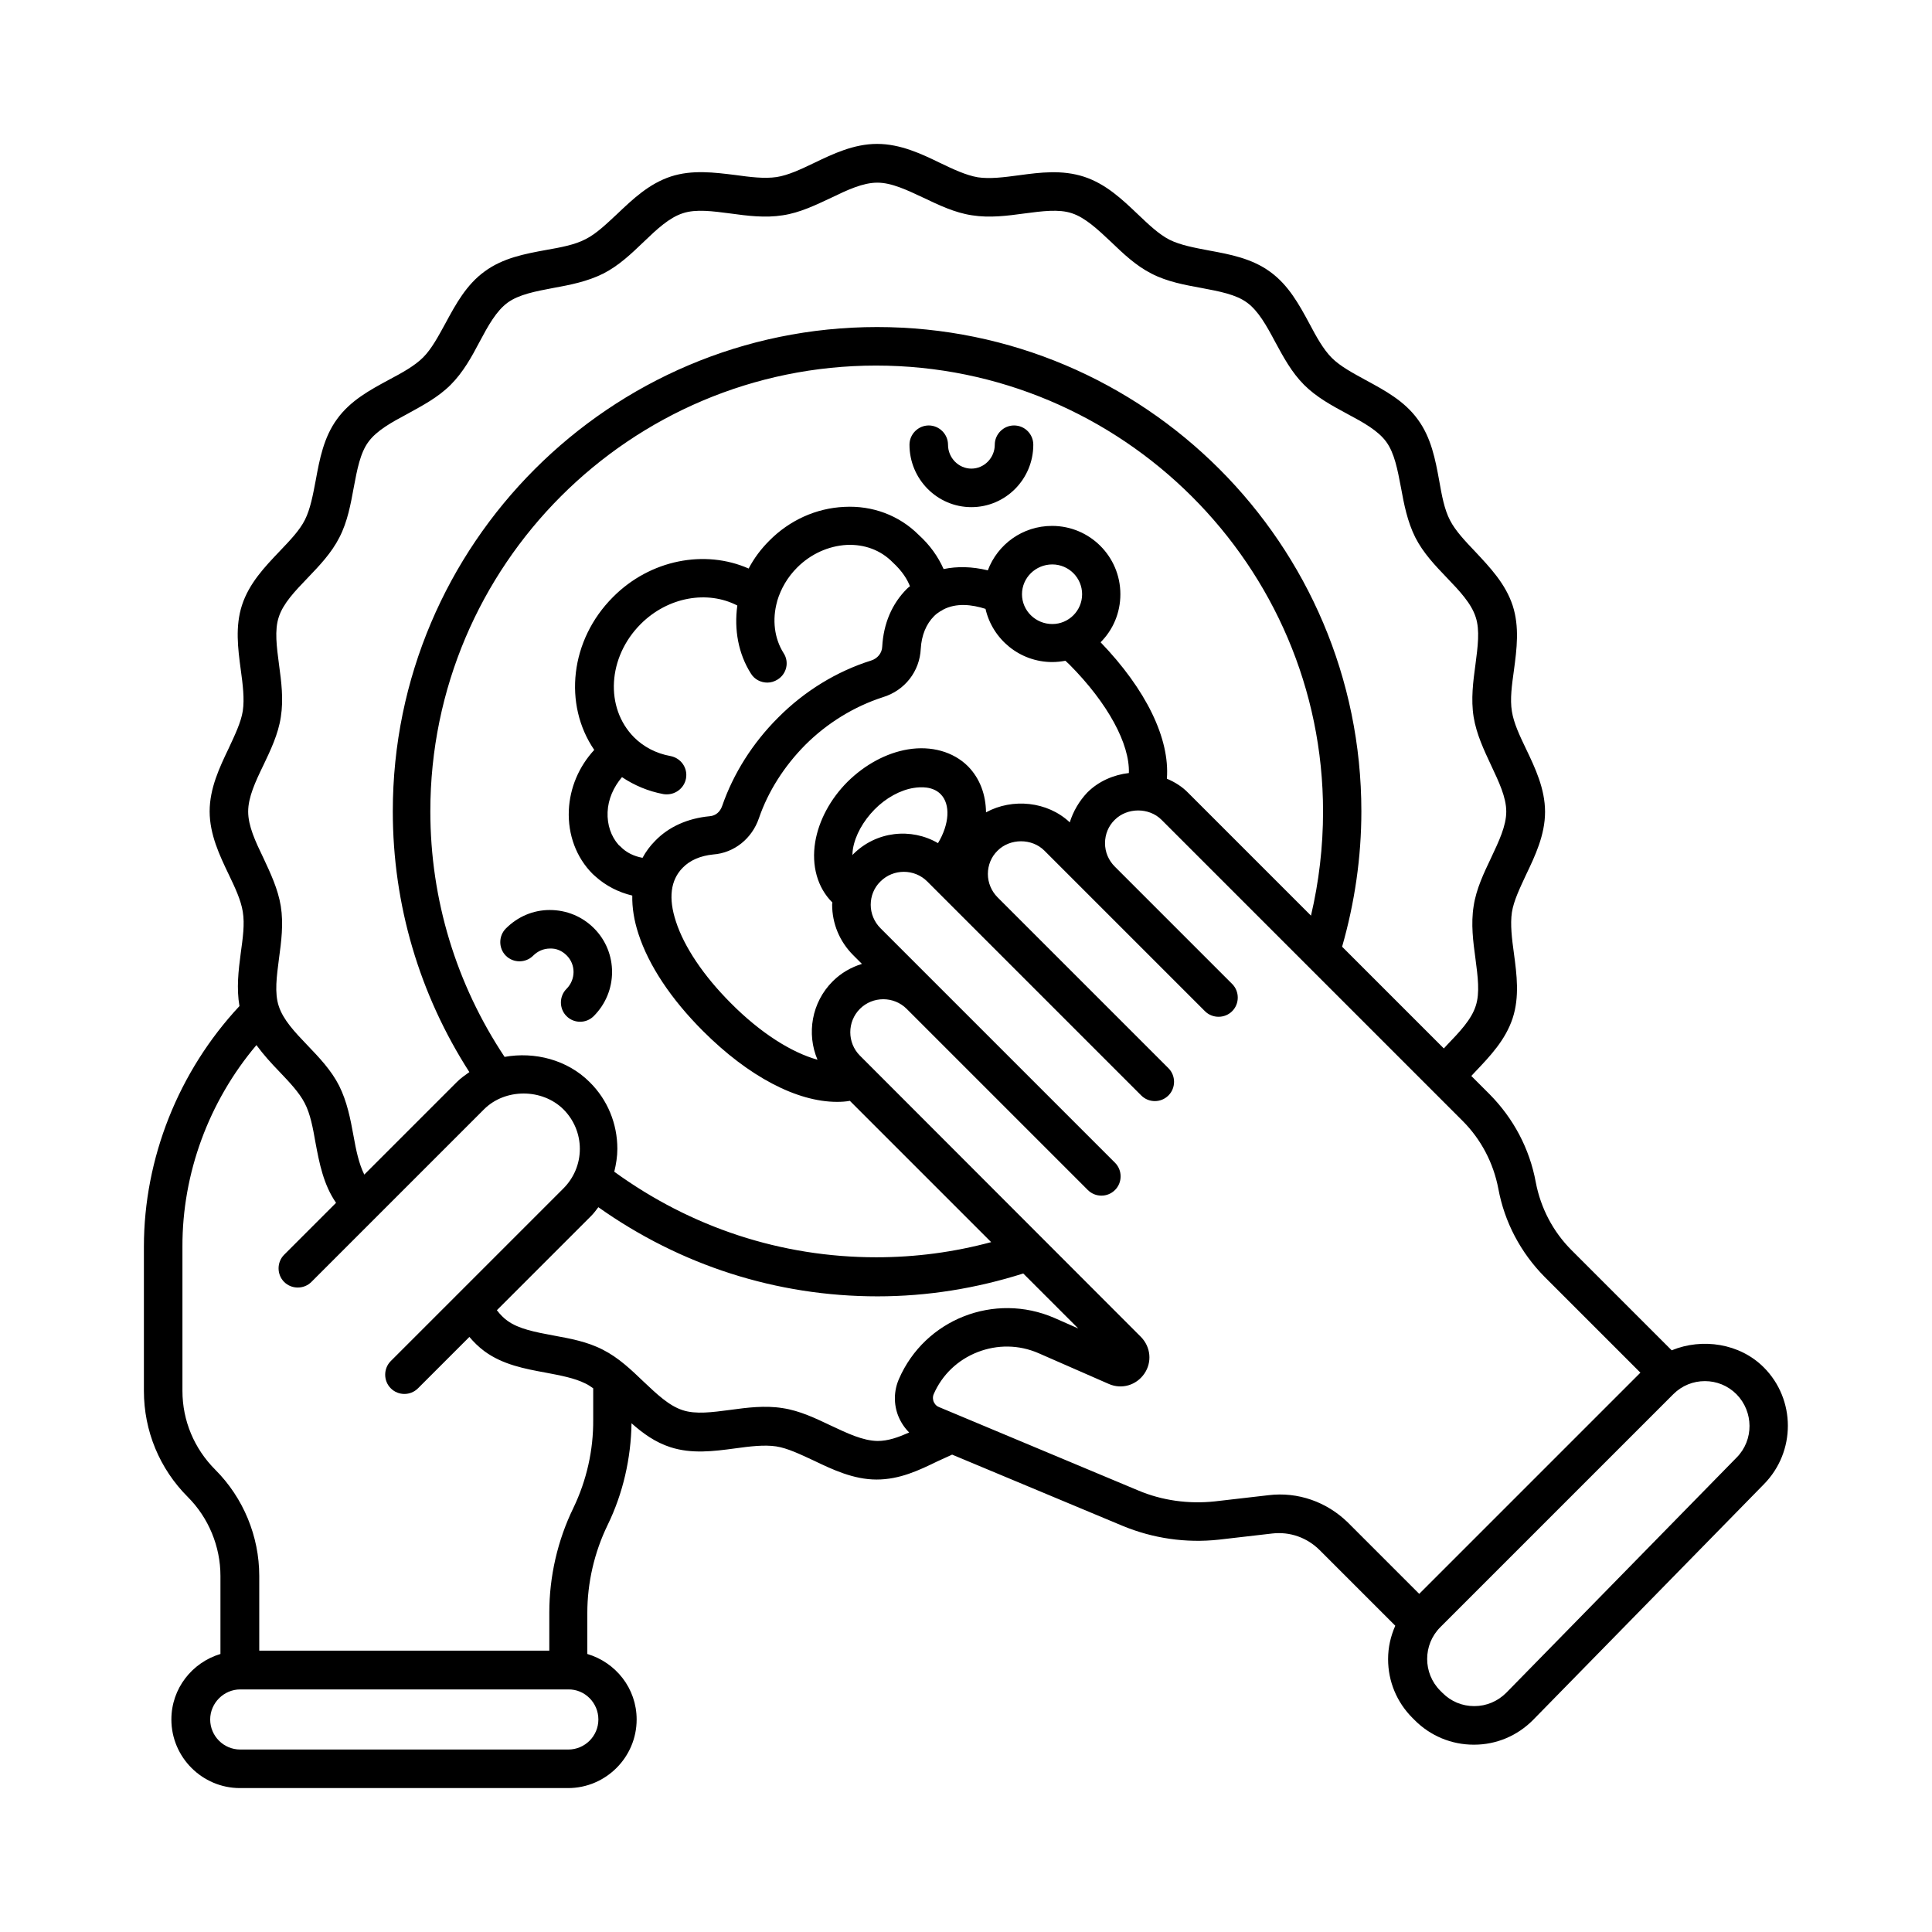 <?xml version="1.0" encoding="UTF-8"?>
<!-- Uploaded to: ICON Repo, www.svgrepo.com, Generator: ICON Repo Mixer Tools -->
<svg fill="#000000" width="800px" height="800px" version="1.1" viewBox="144 144 512 512" xmlns="http://www.w3.org/2000/svg">
 <g>
  <path d="m611.39 506.34c-6.332-6.332-16.273-7.828-24.375-4.492l-26.551-26.551c-4.902-4.902-8.168-11.164-9.465-17.973-1.633-8.918-5.922-16.953-12.254-23.352l-4.832-4.832c0.34-0.34 0.68-0.75 1.02-1.09 3.949-4.152 8.035-8.441 9.941-14.23 1.84-5.652 1.09-11.508 0.34-17.09-0.543-3.949-1.02-7.762-0.543-10.961 0.477-3.062 2.109-6.398 3.746-9.941 2.383-4.969 5.039-10.555 5.039-16.68 0-6.129-2.656-11.711-5.039-16.68-1.703-3.539-3.269-6.875-3.746-9.941-0.543-3.269 0-7.012 0.543-10.961 0.75-5.582 1.496-11.438-0.34-17.09-1.906-5.785-5.992-10.078-9.871-14.23-2.723-2.859-5.309-5.582-6.738-8.375-1.496-2.859-2.18-6.606-2.859-10.484-1.02-5.582-2.109-11.371-5.652-16.203-3.539-4.902-8.715-7.691-13.754-10.418-3.473-1.906-6.809-3.676-9.055-5.922-2.246-2.246-4.086-5.582-5.922-9.055-2.723-5.039-5.516-10.211-10.418-13.754-4.832-3.539-10.621-4.629-16.203-5.652-3.949-0.75-7.625-1.43-10.484-2.859-2.793-1.43-5.516-4.016-8.375-6.738-4.152-3.949-8.441-8.035-14.23-9.941-5.856-1.906-11.641-1.156-17.227-0.406-4.016 0.543-7.762 1.02-10.961 0.543-3.129-0.543-6.465-2.109-10.008-3.812-4.902-2.383-10.484-5.035-16.68-5.035-6.195 0-11.711 2.656-16.68 5.039-3.539 1.703-6.875 3.269-9.941 3.746-3.269 0.477-7.012 0-10.961-0.543-5.582-0.688-11.438-1.438-17.086 0.402-5.785 1.906-10.078 5.992-14.23 9.941-2.859 2.652-5.516 5.242-8.375 6.672-2.859 1.496-6.606 2.18-10.484 2.859-5.582 1.02-11.371 2.109-16.203 5.652-4.902 3.539-7.691 8.715-10.418 13.754-1.906 3.473-3.676 6.809-5.922 9.055s-5.582 4.086-9.055 5.922c-5.039 2.723-10.211 5.516-13.754 10.418-3.539 4.832-4.629 10.621-5.652 16.203-0.75 3.949-1.43 7.625-2.859 10.484-1.43 2.859-4.016 5.516-6.738 8.375-3.949 4.152-8.035 8.441-9.941 14.23-1.84 5.652-1.09 11.508-0.34 17.09 0.543 3.949 1.02 7.762 0.543 10.961-0.477 3.062-2.109 6.398-3.746 9.941-2.383 4.969-5.039 10.555-5.039 16.68 0 6.129 2.656 11.711 5.039 16.68 1.703 3.539 3.269 6.875 3.746 9.941 0.543 3.269 0 7.012-0.543 10.961-0.613 4.629-1.156 9.328-0.34 14.023-16.137 17.289-25.324 40.301-25.324 63.789v38.195c0 10.621 4.152 20.629 11.641 28.117 5.516 5.516 8.645 13.141 8.645 20.902v20.695c-7.488 2.246-13.004 9.121-13.004 17.359 0 10.008 8.168 18.18 18.18 18.18h86.941c10.008 0 18.18-8.168 18.18-18.18 0-8.238-5.516-15.113-13.07-17.359v-10.895c0-7.965 1.84-16 5.379-23.285 4.086-8.375 6.195-17.703 6.332-26.961 2.996 2.656 6.262 5.039 10.281 6.332 5.652 1.84 11.508 1.09 17.09 0.34 3.949-0.543 7.762-1.02 10.961-0.543 3.062 0.477 6.398 2.109 9.941 3.746 4.969 2.383 10.555 5.039 16.68 5.039 6.129 0 11.234-2.449 16.137-4.832 1.293-0.613 2.586-1.156 3.879-1.77l45.137 18.859c8.035 3.336 16.816 4.629 25.531 3.676l14.16-1.633c4.699-0.543 9.258 1.09 12.594 4.426l20.016 20.016c-1.227 2.793-1.906 5.719-1.906 8.852 0 5.922 2.316 11.438 6.469 15.59l0.613 0.613c4.152 4.152 9.734 6.469 15.59 6.469h0.137c5.922 0 11.508-2.383 15.66-6.606l61.07-62.363c8.574-8.652 8.508-22.543-0.004-31.051zm-397.6-159.52c1.906-4.016 3.949-8.238 4.629-12.801 0.75-4.699 0.137-9.395-0.477-13.891-0.613-4.699-1.227-9.121-0.066-12.594 1.156-3.609 4.289-6.875 7.625-10.348 3.133-3.269 6.332-6.606 8.441-10.758 2.18-4.223 2.996-8.852 3.812-13.277 0.887-4.699 1.703-9.121 3.879-12.051 2.18-2.996 6.129-5.176 10.348-7.422 3.949-2.18 8.102-4.356 11.438-7.691 3.336-3.336 5.582-7.422 7.691-11.438 2.246-4.223 4.426-8.168 7.422-10.348 2.996-2.18 7.422-2.996 12.051-3.879 4.492-0.816 9.055-1.703 13.277-3.812 4.152-2.109 7.488-5.309 10.758-8.441 3.473-3.336 6.738-6.398 10.348-7.559 3.473-1.156 7.898-0.543 12.594 0.066 4.492 0.613 9.191 1.227 13.891 0.477 4.562-0.68 8.715-2.723 12.801-4.629 4.356-2.109 8.441-4.016 12.254-4.016s7.898 1.973 12.254 4.016c4.016 1.906 8.238 3.949 12.801 4.629 4.699 0.75 9.395 0.137 13.891-0.477 4.699-0.613 9.121-1.227 12.594-0.066 3.539 1.156 6.875 4.289 10.348 7.559 3.269 3.133 6.606 6.332 10.758 8.441 4.223 2.18 8.852 2.996 13.277 3.812 4.699 0.887 9.121 1.703 12.051 3.879 2.996 2.18 5.176 6.129 7.422 10.348 2.18 4.016 4.356 8.102 7.691 11.438 3.336 3.336 7.422 5.516 11.438 7.691 4.223 2.246 8.168 4.426 10.348 7.422 2.18 2.996 2.996 7.422 3.879 12.051 0.816 4.492 1.703 9.055 3.812 13.277 2.109 4.152 5.309 7.488 8.441 10.758 3.336 3.473 6.398 6.738 7.559 10.348 1.156 3.473 0.543 7.898-0.066 12.594-0.613 4.492-1.227 9.191-0.477 13.891 0.75 4.562 2.723 8.715 4.629 12.801 2.043 4.356 4.016 8.441 4.016 12.254s-1.973 7.898-4.016 12.254c-1.906 4.016-3.949 8.238-4.629 12.801-0.75 4.699-0.137 9.395 0.477 13.891 0.613 4.699 1.227 9.121 0.066 12.594-1.156 3.609-4.289 6.875-7.625 10.348-0.273 0.273-0.543 0.613-0.816 0.887l-26.961-26.961c3.336-11.641 5.106-23.691 5.106-35.879 0-70.805-57.598-128.34-128.34-128.34s-128.34 57.598-128.34 128.34c0 24.781 7.082 48.543 20.289 69.105-1.156 0.816-2.316 1.633-3.336 2.656l-24.508 24.508c-1.43-2.859-2.18-6.469-2.859-10.281-0.816-4.492-1.703-9.055-3.812-13.277-2.109-4.152-5.309-7.488-8.441-10.758-3.336-3.473-6.398-6.738-7.559-10.348-1.156-3.473-0.543-7.898 0.066-12.594 0.613-4.492 1.227-9.191 0.477-13.891-0.75-4.562-2.723-8.715-4.629-12.801-2.109-4.356-4.016-8.441-4.016-12.254 0.004-3.812 1.91-7.898 4.019-12.254zm213.71 15.113c-5.922-5.582-15.184-6.469-22.195-2.656-0.066-4.629-1.566-8.918-4.766-12.188-3.879-3.879-9.734-5.516-15.93-4.492-5.719 0.953-11.371 4.016-16 8.578-4.562 4.562-7.625 10.281-8.578 16-1.02 6.262 0.613 12.051 4.492 15.93l0.066 0.066c0 0.203-0.066 0.41-0.066 0.543 0 5.039 1.973 9.805 5.582 13.414l2.316 2.316c-2.859 0.887-5.516 2.383-7.762 4.629-5.582 5.582-6.945 13.891-4.016 20.766-6.875-1.906-15.113-7.082-22.945-14.977-7.215-7.215-12.391-14.91-14.57-21.648-2.043-6.195-1.43-10.961 1.77-14.23 1.973-2.043 4.766-3.199 8.102-3.539 5.582-0.41 10.281-4.223 12.117-9.602 2.449-7.148 6.738-13.82 12.254-19.402 5.856-5.856 13.004-10.211 20.562-12.664 5.856-1.77 9.805-6.875 10.078-12.867 0.203-3.539 1.43-6.535 3.539-8.645 0.477-0.477 1.02-0.887 1.566-1.227 0.273-0.137 0.543-0.273 0.816-0.477 3.473-1.84 7.625-1.363 11.234-0.203 1.84 8.035 9.055 14.094 17.703 14.094 1.156 0 2.316-0.137 3.473-0.34 0.34 0.34 0.75 0.68 1.09 1.02 10.145 10.211 16 21.039 15.727 28.73-4.086 0.477-8.035 2.18-11.031 5.176-2.18 2.312-3.742 5.035-4.629 7.894zm-57.461 8.508c-0.066 0.066-0.066 0.137-0.137 0.203 0-0.613 0.066-1.227 0.137-1.703 0.613-3.609 2.723-7.352 5.719-10.418 2.996-3.062 6.875-5.176 10.418-5.719 1.77-0.273 4.969-0.477 7.082 1.633 2.723 2.723 2.316 8.035-0.68 13.004-7.086-4.148-16.414-3.195-22.539 3zm-61.617-2.109c-0.137-0.137-0.34-0.273-0.477-0.41-2.043-2.316-3.062-5.379-2.926-8.715 0.137-3.402 1.566-6.606 3.812-9.258 3.269 2.18 6.945 3.746 10.961 4.492 0.34 0.066 0.613 0.066 0.953 0.066 2.383 0 4.562-1.703 5.039-4.152 0.543-2.793-1.293-5.445-4.086-5.992-3.812-0.68-7.148-2.449-9.668-4.969-7.762-7.828-7.012-21.242 1.77-30.023 7.215-7.215 17.703-8.988 25.598-4.902-0.887 6.398 0.273 12.801 3.609 18.043 0.953 1.566 2.656 2.383 4.356 2.383 0.953 0 1.84-0.273 2.723-0.816 2.383-1.496 3.133-4.629 1.566-7.012-2.449-3.879-3.062-8.852-1.703-13.684v-0.066c1.02-3.402 2.793-6.398 5.309-8.918 3.609-3.609 8.305-5.719 13.141-5.992 4.699-0.203 8.988 1.363 12.188 4.629 2.586 2.383 3.879 4.562 4.562 6.332-0.273 0.203-0.543 0.41-0.816 0.68-3.949 3.949-6.195 9.191-6.535 15.32-0.066 1.703-1.227 3.133-2.926 3.676-9.121 2.859-17.703 8.102-24.715 15.184-6.672 6.672-11.777 14.707-14.773 23.352-0.543 1.566-1.703 2.586-3.269 2.723-5.856 0.543-10.895 2.793-14.5 6.535-1.363 1.363-2.449 2.859-3.336 4.492-2.246-0.41-4.289-1.363-5.856-2.996zm114.45-58.957c-4.426 0-8.035-3.539-8.035-7.898 0-4.356 3.609-7.898 8.035-7.898 4.356 0 7.898 3.539 7.898 7.898 0 4.356-3.543 7.898-7.898 7.898zm30.363 40.984c0.816-10.621-5.516-23.625-17.566-36.152 3.269-3.269 5.242-7.762 5.242-12.73 0-10.008-8.102-18.109-18.109-18.109-7.828 0-14.434 4.902-17.02 11.777-4.223-1.02-8.102-1.09-11.711-0.34-1.496-3.336-3.609-6.332-6.606-9.055-5.176-5.176-12.254-7.828-19.742-7.422-7.422 0.34-14.5 3.539-19.879 8.988-2.18 2.18-4.016 4.629-5.445 7.352-11.574-5.106-26.074-2.383-35.949 7.559-11.371 11.371-13.207 28.457-4.969 40.508-4.086 4.426-6.469 10.078-6.738 16-0.273 6.469 1.973 12.527 6.332 16.883 0.203 0.203 0.477 0.41 0.68 0.613 2.793 2.519 6.129 4.223 9.805 5.106-0.066 3.199 0.477 6.606 1.633 10.145 2.723 8.375 8.645 17.293 17.09 25.734 12.117 12.117 24.918 18.789 35.539 18.789 1.156 0 2.316-0.066 3.402-0.273l37.445 37.445c-9.871 2.656-20.016 4.016-30.434 4.016-25.191 0-49.086-7.898-69.445-22.672 0.477-1.973 0.816-4.016 0.816-6.059 0-6.672-2.586-13.004-7.352-17.703-5.922-5.922-14.57-8.102-22.535-6.672-12.801-19.266-19.676-41.668-19.676-65.086 0-65.156 52.969-118.12 118.12-118.12 65.156 0.004 118.46 53.039 118.46 118.2 0 9.328-1.09 18.586-3.199 27.574l-32.477-32.477c-1.633-1.703-3.609-2.93-5.719-3.812zm-150.66 249.32c0 4.426-3.609 7.965-7.965 7.965h-86.945c-4.426 0-7.965-3.609-7.965-7.965 0-4.356 3.609-7.965 7.965-7.965h86.941c4.359-0.07 7.969 3.539 7.969 7.965zm-6.606-56.098c-4.223 8.645-6.398 18.246-6.398 27.777v10.078l-76.867-0.004v-19.812c0-10.484-4.223-20.695-11.641-28.117-5.582-5.582-8.715-13.004-8.715-20.902v-38.195c-0.066-19.473 7.012-38.535 19.609-53.445 1.84 2.519 3.949 4.832 6.059 7.012 2.723 2.859 5.309 5.582 6.738 8.375 1.496 2.859 2.18 6.606 2.859 10.484 1.02 5.445 2.109 11.098 5.445 15.93l-13.754 13.754c-1.973 1.973-1.973 5.242 0 7.215 1.973 1.973 5.242 1.973 7.215 0l45.75-45.75c5.582-5.582 15.387-5.582 21.039 0 2.793 2.793 4.356 6.535 4.356 10.484s-1.566 7.691-4.356 10.484l-45.75 45.75c-1.973 1.973-1.973 5.242 0 7.215 1.02 1.02 2.316 1.496 3.609 1.496s2.586-0.477 3.609-1.496l13.617-13.617c1.156 1.363 2.449 2.656 4.016 3.812 4.832 3.539 10.621 4.629 16.203 5.652 3.949 0.75 7.625 1.43 10.484 2.859 0.75 0.34 1.43 0.816 2.109 1.293v8.305c0.07 8.109-1.766 16.145-5.238 23.363zm68.219-21.789c-4.016-1.906-8.238-3.949-12.801-4.629-4.699-0.75-9.395-0.137-13.891 0.477-4.699 0.613-9.121 1.227-12.594 0.066-3.609-1.156-6.875-4.289-10.348-7.559-3.269-3.133-6.606-6.332-10.758-8.441-4.223-2.18-8.781-2.996-13.277-3.812-4.699-0.887-9.055-1.703-12.051-3.879-0.953-0.68-1.906-1.633-2.793-2.793l24.918-24.918c0.75-0.75 1.363-1.566 1.973-2.383 21.719 15.387 47.18 23.625 74.004 23.625 13.207 0 26.145-2.109 38.602-6.059l14.57 14.57-6.332-2.793c-15.863-6.875-34.312 0.34-41.191 16.203-1.363 3.133-1.43 6.672-0.137 9.871 0.68 1.633 1.633 3.062 2.859 4.289-2.926 1.293-5.582 2.246-8.375 2.246-3.938-0.062-8.023-2.039-12.379-4.082zm115.95 18.453-14.16 1.633c-6.945 0.75-14.023-0.203-20.426-2.926l-52.695-22.059c-0.887-0.34-1.227-1.02-1.43-1.43-0.137-0.34-0.34-1.156 0-1.973 2.246-5.176 6.398-9.121 11.641-11.164s10.961-1.973 16.137 0.273l18.656 8.168c3.402 1.496 7.285 0.34 9.395-2.723s1.703-7.082-0.887-9.734l-74.484-74.559c-3.402-3.402-3.402-8.988 0-12.391 3.402-3.402 8.988-3.402 12.391 0l48 48c1.02 1.02 2.316 1.496 3.609 1.496 1.293 0 2.586-0.477 3.609-1.496 1.973-1.973 1.973-5.242 0-7.215l-62.16-62.16c-1.633-1.633-2.586-3.879-2.586-6.195s0.887-4.562 2.586-6.195c3.402-3.402 8.988-3.402 12.391 0l56.711 56.711c1.02 1.02 2.316 1.496 3.609 1.496 1.293 0 2.586-0.477 3.609-1.496 1.973-1.973 1.973-5.242 0-7.215l-45.273-45.273c-1.633-1.633-2.586-3.879-2.586-6.195s0.887-4.562 2.586-6.195c3.269-3.269 9.055-3.336 12.391 0l42.551 42.551c1.973 1.973 5.242 1.973 7.215 0s1.973-5.242 0-7.215l-31.113-31.113c-1.633-1.633-2.586-3.812-2.586-6.195 0-2.316 0.887-4.562 2.586-6.195 3.269-3.269 9.055-3.336 12.391 0l79.793 79.793c4.902 4.902 8.168 11.164 9.465 17.973 1.633 8.852 5.922 16.953 12.254 23.352l25.395 25.395-58.617 58.617-18.926-18.926c-5.586-5.449-13.211-8.172-21.039-7.219zm124.11-10.012-61.07 62.363c-2.246 2.246-5.242 3.539-8.441 3.539h-0.066c-3.199 0-6.129-1.227-8.375-3.473l-0.613-0.613c-4.629-4.629-4.629-12.188 0-16.816l61.75-61.75c2.316-2.316 5.309-3.473 8.375-3.473 3.062 0 6.059 1.156 8.375 3.473 4.559 4.633 4.629 12.121 0.066 16.75z"/>
  <path d="m412.73 256.75c-2.793 0-5.106 2.316-5.106 5.106 0 3.473-2.793 6.332-6.195 6.332-3.402 0-6.195-2.859-6.195-6.332 0-2.793-2.316-5.106-5.106-5.106-2.793 0-5.106 2.316-5.106 5.106 0 9.121 7.352 16.543 16.406 16.543 9.055 0 16.406-7.422 16.406-16.543 0-2.793-2.246-5.106-5.106-5.106z"/>
  <path d="m289.7 385.16c-4.426 0-8.512 1.77-11.641 4.902-1.973 1.973-1.973 5.242 0 7.215 1.973 1.973 5.242 1.973 7.215 0 1.227-1.227 2.793-1.906 4.492-1.906 1.703-0.066 3.199 0.613 4.426 1.84 2.449 2.449 2.383 6.398-0.066 8.852-1.973 1.973-1.973 5.242 0 7.215 1.02 1.02 2.316 1.496 3.609 1.496s2.586-0.477 3.609-1.496c6.469-6.469 6.469-16.883 0.066-23.285-3.129-3.129-7.285-4.832-11.711-4.832 0.07 0 0 0 0 0z"/>
 </g>
</svg>